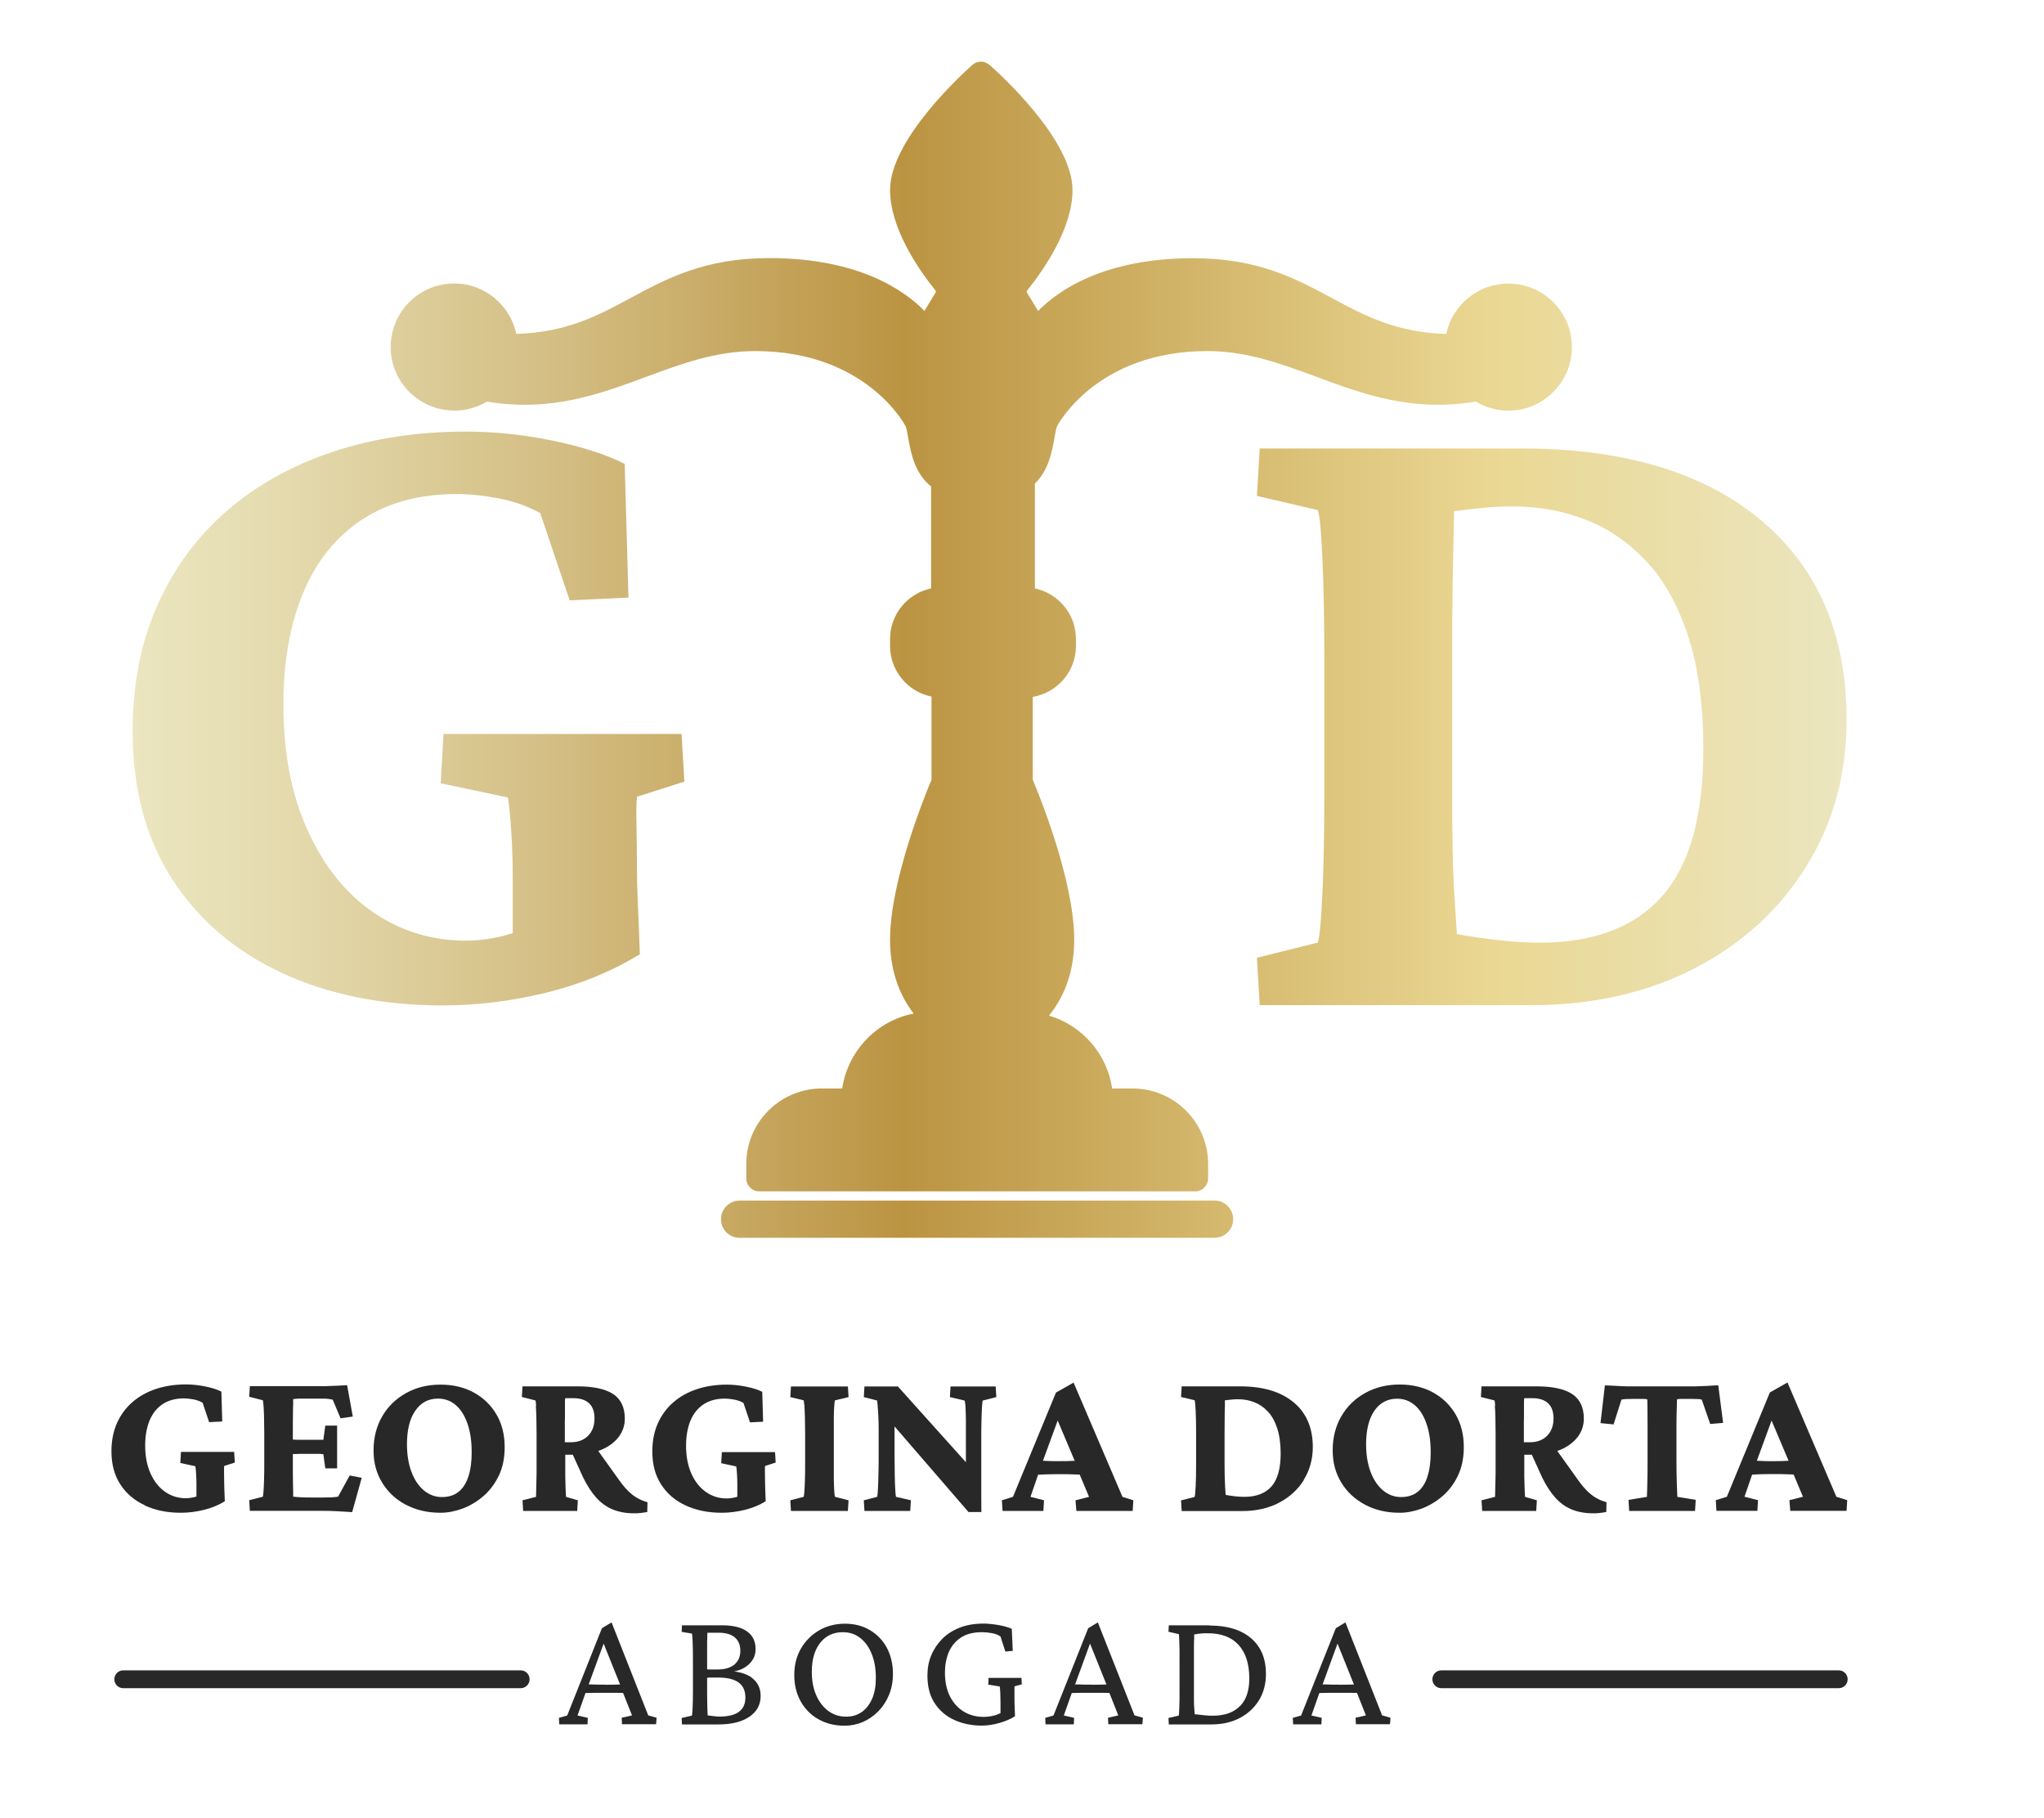 <?xml version="1.0" encoding="UTF-8"?>
<svg xmlns="http://www.w3.org/2000/svg" xmlns:xlink="http://www.w3.org/1999/xlink" id="Layer_1" data-name="Layer 1" viewBox="0 0 190.2 169.16">
  <defs>
    <style>
      .cls-1 {
        fill: url(#linear-gradient);
      }

      .cls-2 {
        fill: #282828;
      }
    </style>
    <linearGradient id="linear-gradient" x1="12.33" y1="60.43" x2="171.83" y2="60.43" gradientUnits="userSpaceOnUse">
      <stop offset="0" stop-color="#ebe6c0"></stop>
      <stop offset=".09" stop-color="#e4daae"></stop>
      <stop offset=".25" stop-color="#d3bd82"></stop>
      <stop offset=".45" stop-color="#bb9442"></stop>
      <stop offset=".79" stop-color="#ead792"></stop>
      <stop offset="1" stop-color="#ebe6c0"></stop>
    </linearGradient>
  </defs>
  <g>
    <path class="cls-2" d="M13.47,140.05c.97.45,2.09.68,3.35.68.72,0,1.44-.09,2.16-.27.72-.18,1.36-.44,1.94-.8-.01-.39-.03-.74-.04-1.03s-.02-.55-.02-.77c0-.3,0-.59-.01-.87s0-.48.01-.61l.99-.32-.06-.99h-4.95l-.06,1.03,1.4.3c.03.17.05.41.07.73.02.32.03.61.03.89v1.2c-.09.03-.19.06-.29.08-.26.05-.48.08-.68.08-.71,0-1.35-.19-1.92-.58-.57-.39-1.03-.95-1.37-1.7-.34-.74-.51-1.62-.51-2.63,0-.89.14-1.67.41-2.33.28-.66.68-1.16,1.22-1.52.54-.35,1.2-.53,1.97-.53.26,0,.55.03.87.09.32.06.6.16.87.31l.61,1.81,1.22-.06-.08-2.78c-.39-.2-.89-.36-1.5-.48-.6-.12-1.2-.19-1.79-.19-1.01,0-1.94.14-2.79.42-.85.28-1.58.69-2.2,1.23-.62.54-1.1,1.19-1.44,1.96-.34.77-.51,1.64-.51,2.61,0,1.2.27,2.22.82,3.07.55.85,1.3,1.5,2.28,1.95Z"></path>
    <path class="cls-2" d="M24.57,137.67c-.01.43-.03.79-.05,1.06-.02.28-.04.45-.07.51l-1.26.32.06.99h6.78c.42,0,.89.01,1.4.04.51.03.96.05,1.34.08l.89-3.19-1.12-.22-1.08,1.97c-.11.01-.2.03-.29.04-.09.01-.21.02-.37.03-.16,0-.41.01-.74.01h-1.06c-.39,0-.72,0-.98-.02-.26-.01-.5-.03-.74-.06,0-.12,0-.29,0-.51,0-.22-.01-.5-.02-.83,0-.33-.01-.7-.01-1.12v-1.5s.01,0,.02,0c.2-.01.41-.02.65-.02h1.05c.25,0,.48,0,.68,0,.2,0,.35.02.44.03l.18,1.32h1.1v-3.98h-1.1l-.18,1.32c-.09,0-.24,0-.44,0-.2,0-.43,0-.68,0h-1.05c-.24,0-.45,0-.65-.02,0,0-.01,0-.02,0v-1.34c0-.43,0-.81.01-1.14,0-.33.01-.6.02-.81,0-.21,0-.37,0-.47.14-.03.33-.04.56-.05.23,0,.47,0,.72,0h1.5c.16,0,.3,0,.43.02.13.01.29.04.47.08l.73,1.73,1.14-.16-.53-2.92c-.25.01-.56.03-.92.05-.36.02-.73.03-1.1.04-.37,0-.69,0-.96,0h-6.07l-.06.99,1.26.32c.03.05.05.21.07.48.02.27.04.63.05,1.07.01.45.02.94.02,1.48v2.9c0,.54,0,1.03-.02,1.46Z"></path>
    <path class="cls-2" d="M37.77,139.98c.94.5,2.01.75,3.22.75.66,0,1.33-.13,2.03-.38.7-.26,1.34-.64,1.94-1.15s1.08-1.15,1.45-1.91c.37-.76.55-1.65.55-2.66,0-1.16-.25-2.17-.76-3.04-.51-.87-1.21-1.55-2.1-2.04-.89-.49-1.93-.74-3.11-.74s-2.27.26-3.21.79c-.95.53-1.69,1.25-2.22,2.17-.53.92-.8,1.97-.8,3.15s.27,2.13.8,3.01c.53.87,1.27,1.56,2.21,2.06ZM38.65,131.23c.51-.75,1.22-1.12,2.11-1.12.64,0,1.2.21,1.67.62.47.41.83,1,1.08,1.74.26.75.38,1.63.38,2.64,0,.88-.1,1.63-.31,2.26-.2.62-.51,1.1-.92,1.42-.41.32-.92.48-1.54.48s-1.19-.21-1.69-.63c-.49-.42-.88-1-1.15-1.73s-.41-1.59-.41-2.56c0-1.33.26-2.37.77-3.11Z"></path>
    <path class="cls-2" d="M49.86,130.77c.02.28.04.63.05,1.07.01.44.02.93.02,1.47v2.9c0,.26,0,.55,0,.86,0,.31-.01.61-.02.92,0,.3-.01.57-.02.8,0,.23-.01.38-.01.46l-1.26.32.06.99h5.03l.06-.99-1.1-.32c-.01-.17-.03-.43-.04-.78-.01-.35-.02-.73-.03-1.13,0-.41,0-.78,0-1.12v-.89h.7l.96,2.11c.37.76.78,1.39,1.23,1.89.45.5.97.87,1.54,1.1s1.23.35,1.96.35c.21,0,.42,0,.62-.03.2-.02.41-.05.62-.09l.02-.91c-.33-.09-.64-.22-.93-.38-.29-.16-.57-.38-.84-.64-.27-.26-.54-.58-.82-.97l-1.99-2.78c.09-.03.18-.06.27-.1.69-.29,1.23-.69,1.62-1.19.39-.51.58-1.08.58-1.72,0-1.04-.36-1.8-1.08-2.28-.72-.48-1.84-.72-3.35-.72h-5.09l-.06.99,1.26.32c.03.05.05.22.07.49ZM52.57,132.06v-.96c0-.29,0-.52,0-.7,0-.18.02-.29.03-.33h.75c.64,0,1.13.16,1.47.48.34.32.5.79.5,1.41,0,.67-.2,1.21-.6,1.61s-.93.6-1.59.6h-.57v-2.12Z"></path>
    <path class="cls-2" d="M72.18,136.08l-.06-.99h-4.95l-.06,1.03,1.4.3c.03.17.05.41.07.73.02.32.03.61.03.89v1.2c-.09.03-.19.06-.29.08-.26.05-.48.08-.68.08-.71,0-1.35-.19-1.92-.58-.57-.39-1.03-.95-1.37-1.7-.34-.74-.51-1.62-.51-2.63,0-.89.14-1.67.41-2.33.28-.66.68-1.16,1.22-1.52.54-.35,1.2-.53,1.97-.53.26,0,.55.03.87.09.32.06.6.16.87.31l.61,1.81,1.22-.06-.08-2.78c-.39-.2-.89-.36-1.5-.48-.6-.12-1.2-.19-1.79-.19-1.01,0-1.94.14-2.79.42-.85.28-1.58.69-2.2,1.23-.62.54-1.1,1.19-1.44,1.96-.34.77-.51,1.64-.51,2.61,0,1.2.27,2.22.82,3.07.55.85,1.3,1.5,2.28,1.95.97.45,2.09.68,3.35.68.72,0,1.44-.09,2.16-.27.72-.18,1.36-.44,1.94-.8-.01-.39-.03-.74-.04-1.03s-.02-.55-.02-.77c0-.3,0-.59-.01-.87s0-.48.01-.61l.99-.32Z"></path>
    <path class="cls-2" d="M78.96,139.57l-1.26-.32c-.03-.07-.05-.24-.07-.53-.02-.29-.03-.65-.04-1.08,0-.43,0-.91,0-1.42v-2.9c0-.53,0-1.01,0-1.45,0-.44.02-.8.04-1.08.02-.28.04-.46.07-.52l1.26-.3-.06-.99h-5.3l-.06.99,1.24.3s.05.2.07.48c.02.28.04.65.05,1.09.01.45.02.94.02,1.48v2.9c0,.53,0,1.01-.02,1.45-.01.44-.03.8-.05,1.07-.02.28-.04.45-.07.51l-1.24.32.06.99h5.3l.06-.99Z"></path>
    <path class="cls-2" d="M83.31,138.63c-.02-.33-.04-.78-.05-1.33s-.02-1.18-.02-1.89v-2.71l6.88,7.96h1.2c0-.46,0-.92-.01-1.39,0-.47,0-1.01,0-1.63v-3.77c0-.63,0-1.21.02-1.73.01-.53.03-.95.05-1.28.02-.33.04-.52.07-.57l1.26-.32-.06-.99h-4.2l-.06.99,1.36.32c.04.05.07.24.09.57.02.33.03.76.04,1.28,0,.53,0,1.1,0,1.73v2.16l-6.33-7.05h-3.11l-.06.99,1.24.32c.01.07.03.23.05.49.02.26.04.58.06.94.02.36.03.72.03,1.07v2.62c0,.66,0,1.26-.02,1.82-.01.56-.03,1.02-.05,1.37-.02.35-.04.57-.07.65l-1.24.32.06.99h4.26l.06-.99-1.38-.32c-.03-.08-.05-.29-.07-.62Z"></path>
    <path class="cls-2" d="M97.26,137.16c.34-.01.78-.02,1.32-.02s.95,0,1.3.02c.22,0,.41.01.59.02l.87,2.07-1.26.32.08.99h5.24l.06-.99-1.01-.32-4.55-10.63-1.64.93-4,9.7-1.03.32.06.99h3.8l.06-.99-1.26-.32.71-2.06c.2,0,.41-.02.65-.03ZM100,135.9s-.07,0-.11,0c-.35.02-.79.03-1.31.03-.55,0-1,0-1.33-.03-.07,0-.13,0-.2-.01l1.37-3.74,1.58,3.74Z"></path>
    <path class="cls-2" d="M121.31,137.68c.56-.9.85-1.92.85-3.07,0-1.77-.59-3.16-1.78-4.15-1.19-.99-2.85-1.49-4.98-1.49h-5.44l-.06.99,1.26.3c.04.08.07.4.1.98.03.57.04,1.26.04,2.08v2.9c0,.79-.01,1.47-.04,2.04-.03.57-.06.9-.1,1l-1.26.32.06.99h5.64c1.27,0,2.41-.25,3.39-.76s1.76-1.21,2.33-2.11ZM118.32,138.28c-.57.64-1.42.97-2.53.97-.26,0-.55-.02-.85-.05s-.6-.08-.89-.13c-.01-.18-.03-.43-.05-.75-.02-.32-.03-.66-.04-1.04,0-.37-.01-.73-.01-1.07v-2.9c0-.59,0-1.09.01-1.51,0-.41.01-.75.02-1.01,0-.26,0-.43,0-.52.21-.03.42-.05.62-.07.2-.02.4-.03.6-.03.54,0,1.05.09,1.52.28.47.18.89.47,1.26.87.37.39.66.91.87,1.56.21.64.32,1.43.32,2.35,0,1.39-.29,2.41-.86,3.06Z"></path>
    <path class="cls-2" d="M135.66,137.28c.37-.76.55-1.65.55-2.66,0-1.16-.25-2.17-.76-3.04-.51-.87-1.21-1.55-2.1-2.04-.89-.49-1.93-.74-3.11-.74s-2.27.26-3.21.79c-.95.53-1.69,1.25-2.22,2.17-.53.92-.8,1.97-.8,3.15s.27,2.13.8,3.01c.53.87,1.27,1.56,2.21,2.06.94.5,2.01.75,3.22.75.66,0,1.33-.13,2.03-.38.7-.26,1.34-.64,1.94-1.15s1.08-1.15,1.45-1.91ZM132.83,137.37c-.2.62-.51,1.1-.92,1.42-.41.32-.92.48-1.54.48s-1.19-.21-1.69-.63c-.49-.42-.88-1-1.15-1.73s-.41-1.59-.41-2.56c0-1.33.26-2.37.77-3.11s1.22-1.12,2.11-1.12c.64,0,1.2.21,1.67.62.47.41.83,1,1.08,1.74.26.75.38,1.63.38,2.64,0,.88-.1,1.63-.31,2.26Z"></path>
    <path class="cls-2" d="M139.1,130.77c.02.28.04.63.05,1.07.01.44.02.93.02,1.47v2.9c0,.26,0,.55,0,.86,0,.31-.01.61-.02.92,0,.3-.01.57-.02.8,0,.23-.01.38-.01.46l-1.26.32.06.99h5.03l.06-.99-1.1-.32c-.01-.17-.03-.43-.04-.78-.01-.35-.02-.73-.03-1.13,0-.41,0-.78,0-1.12v-.89h.7l.96,2.11c.37.76.78,1.39,1.23,1.89.45.5.97.87,1.54,1.1s1.23.35,1.96.35c.21,0,.42,0,.62-.03.2-.02.41-.05.62-.09l.02-.91c-.33-.09-.64-.22-.93-.38-.29-.16-.57-.38-.84-.64-.27-.26-.54-.58-.82-.97l-1.99-2.78c.09-.03.18-.06.27-.1.69-.29,1.23-.69,1.62-1.19.39-.51.58-1.08.58-1.72,0-1.04-.36-1.8-1.08-2.28-.72-.48-1.84-.72-3.35-.72h-5.09l-.06.99,1.26.32c.03.05.05.22.07.49ZM141.81,132.06v-.96c0-.29,0-.52,0-.7,0-.18.02-.29.03-.33h.75c.64,0,1.13.16,1.47.48.34.32.5.79.5,1.41,0,.67-.2,1.21-.6,1.61s-.93.6-1.59.6h-.57v-2.12Z"></path>
    <path class="cls-2" d="M150.9,130.2c.14-.03.3-.04.45-.05s.32-.01.49-.01h1.09c.15,0,.27.01.35.04.01.08.02.32.02.73s0,.89.01,1.45c0,.56,0,1.13,0,1.73v1.83c0,.74,0,1.4-.02,2-.01.6-.03,1.04-.04,1.33l-1.71.28.06,1.03h6.13l.06-1.03-1.71-.28c-.01-.29-.03-.73-.05-1.33-.02-.6-.03-1.26-.03-2v-1.83c0-.59,0-1.17,0-1.73,0-.56.02-1.04.03-1.45.01-.41.02-.65.02-.73.08-.03.19-.04.35-.04h1.05c.17,0,.33,0,.48.01.15,0,.29.02.42.05l.79,2.27,1.2-.1-.45-3.49c-.14,0-.33,0-.56.02s-.48.03-.76.04-.54.02-.8.03-.47,0-.64,0h-5.03c-.17,0-.38,0-.64,0-.26,0-.52-.02-.8-.03s-.53-.03-.77-.04-.42-.02-.55-.02l-.41,3.51,1.22.12.73-2.31Z"></path>
    <path class="cls-2" d="M159.73,140.55h3.8l.06-.99-1.26-.32.71-2.06c.2,0,.41-.02.65-.03.34-.01.78-.02,1.32-.02s.95,0,1.3.02c.22,0,.41.01.59.02l.87,2.07-1.26.32.08.99h5.24l.06-.99-1.01-.32-4.55-10.63-1.64.93-4,9.7-1.03.32.06.99ZM166.43,135.9s-.07,0-.11,0c-.35.02-.79.03-1.31.03-.55,0-1,0-1.33-.03-.07,0-.13,0-.2-.01l1.37-3.74,1.58,3.74Z"></path>
    <path class="cls-2" d="M56.92,150.92l-.91.55-3.23,8.12-.77.22.03.6h2.63l.03-.6-.96-.22.74-2.09c.29,0,.59-.01.85-.02.34,0,.67,0,.98,0s.66,0,1.01,0c.22,0,.44,0,.66.01l.83,2.09-.96.22.03.6h3.17l.05-.6-.78-.22-3.42-8.67ZM56.32,156.72c-.5,0-.93,0-1.27-.02-.1,0-.18,0-.27,0l1.39-3.8,1.53,3.81s-.07,0-.12,0c-.35.01-.77.02-1.26.02Z"></path>
    <path class="cls-2" d="M69.99,156.09c-.42-.31-.98-.51-1.68-.6.53-.1.97-.3,1.33-.62.45-.4.67-.88.67-1.46,0-.71-.26-1.26-.79-1.64-.53-.38-1.3-.57-2.33-.57h-3.73l-.03.61.96.16c.02.06.04.3.06.72.02.42.03.97.03,1.65v2.95c0,.63-.01,1.15-.03,1.56-.02.41-.04.66-.06.75l-.96.22.03.6h3.42c1.2,0,2.15-.24,2.85-.71.7-.48,1.05-1.12,1.05-1.94,0-.71-.27-1.27-.8-1.67ZM65.81,152.6c0-.4.01-.63.02-.71h1.05c.65,0,1.14.14,1.49.43.34.29.52.7.52,1.25s-.19.98-.56,1.29c-.37.3-.9.45-1.59.45-.21,0-.4,0-.58,0-.11,0-.24,0-.36-.01v-1.36c0-.49,0-.94,0-1.33ZM68.76,159.25c-.4.29-1.01.44-1.81.44-.14,0-.32-.01-.55-.04-.23-.03-.41-.05-.55-.07,0-.09-.02-.33-.03-.7s-.02-.79-.02-1.25v-1.55c.07,0,.12-.02.2-.02h.82c.85,0,1.48.15,1.91.46.42.31.63.77.63,1.39s-.2,1.04-.6,1.33Z"></path>
    <path class="cls-2" d="M80.95,151.65c-.67-.4-1.45-.6-2.33-.6s-1.7.21-2.42.63c-.71.42-1.27.99-1.68,1.7s-.61,1.53-.61,2.45.2,1.74.6,2.45c.4.71.95,1.27,1.65,1.66.71.4,1.51.6,2.42.6.61,0,1.18-.12,1.72-.35.54-.24,1.02-.57,1.44-1,.42-.43.75-.94.99-1.53.24-.59.36-1.23.36-1.93,0-.92-.19-1.73-.56-2.43-.38-.7-.9-1.25-1.58-1.65ZM81.16,158.01c-.23.54-.55.95-.96,1.25-.41.29-.9.44-1.47.44-.62,0-1.17-.18-1.65-.53-.48-.36-.86-.84-1.13-1.47-.27-.62-.41-1.34-.41-2.16,0-1.15.26-2.05.78-2.71.52-.66,1.22-.99,2.11-.99.62,0,1.16.18,1.62.54.46.36.82.86,1.07,1.5.26.64.38,1.38.38,2.23,0,.73-.11,1.37-.34,1.91Z"></path>
    <path class="cls-2" d="M94.39,156.88l.69-.19-.03-.6h-3.06l-.03.63,1.07.17c.02.14.04.34.05.6s.02.57.02.9v.98c-.18.09-.37.17-.58.22-.36.09-.69.13-.99.13-.68,0-1.29-.16-1.83-.48-.54-.32-.97-.79-1.29-1.4-.32-.62-.48-1.37-.48-2.26,0-.68.12-1.3.35-1.87.24-.56.61-1.02,1.12-1.36.51-.34,1.17-.51,1.98-.51.29,0,.6.03.93.09.33.06.59.17.79.31l.45,1.4.69-.06-.09-2.05c-.36-.16-.78-.28-1.27-.36-.49-.08-.95-.13-1.38-.13-.83,0-1.56.13-2.2.38-.64.25-1.19.6-1.63,1.05-.44.45-.78.96-1.02,1.54-.24.58-.35,1.2-.35,1.86,0,1.03.22,1.88.67,2.57.45.69,1.06,1.21,1.82,1.56s1.62.53,2.57.53c.51,0,1.05-.08,1.62-.24.57-.16,1.06-.37,1.47-.63-.01-.27-.02-.54-.03-.79-.01-.26-.02-.56-.02-.92v-1.1Z"></path>
    <path class="cls-2" d="M102.17,150.92l-.91.55-3.23,8.12-.77.22.03.6h2.63l.03-.6-.96-.22.74-2.09c.29,0,.59-.01.85-.02.34,0,.67,0,.98,0s.66,0,1.01,0c.22,0,.44,0,.66.01l.83,2.09-.96.22.03.6h3.17l.05-.6-.78-.22-3.42-8.67ZM101.58,156.72c-.5,0-.93,0-1.27-.02-.1,0-.18,0-.27,0l1.39-3.8,1.53,3.81s-.07,0-.12,0c-.35.01-.77.02-1.26.02Z"></path>
    <path class="cls-2" d="M112.55,151.2h-3.79l-.03.6.96.22c.02.07.04.32.05.75.02.43.02.95.02,1.57v2.95c0,.56,0,1.07-.02,1.51-.02.44-.03.71-.05.8l-.96.22.03.6h3.98c.99,0,1.87-.2,2.63-.6.76-.4,1.36-.96,1.79-1.66.43-.71.64-1.52.64-2.44,0-1.42-.46-2.53-1.39-3.32s-2.21-1.18-3.87-1.18ZM115.37,158.72c-.57.59-1.42.89-2.52.89-.25,0-.51-.01-.78-.04s-.57-.06-.9-.1c-.01-.15-.02-.33-.04-.55-.02-.22-.03-.47-.03-.74,0-.28,0-.57,0-.89v-2.95c0-.51,0-.92,0-1.22,0-.3.01-.53.02-.69,0-.16,0-.29,0-.38.23-.04.45-.07.66-.09.21-.02.41-.02.6-.02.63,0,1.18.09,1.66.27.48.18.88.45,1.21.81.33.36.58.8.75,1.33.17.53.25,1.13.25,1.81,0,1.12-.29,1.97-.86,2.56Z"></path>
    <path class="cls-2" d="M125.21,150.92l-.91.55-3.23,8.12-.77.22.03.6h2.63l.03-.6-.96-.22.74-2.09c.29,0,.59-.01.85-.02.34,0,.67,0,.98,0s.66,0,1.01,0c.22,0,.44,0,.66.01l.83,2.09-.96.22.03.6h3.17l.05-.6-.78-.22-3.42-8.67ZM124.61,156.72c-.5,0-.93,0-1.27-.02-.1,0-.18,0-.27,0l1.39-3.8,1.53,3.81s-.07,0-.12,0c-.35.01-.77.02-1.26.02Z"></path>
    <path class="cls-2" d="M48.45,155.39H11.47c-.46,0-.83.37-.83.83s.37.83.83.83h36.98c.46,0,.83-.37.83-.83s-.37-.83-.83-.83Z"></path>
    <path class="cls-2" d="M171.1,155.39h-36.98c-.46,0-.83.37-.83.83s.37.83.83.83h36.98c.46,0,.83-.37.83-.83s-.37-.83-.83-.83Z"></path>
  </g>
  <path class="cls-1" d="M63.68,72.69l-.26-4.41h-22.15l-.26,4.59,6.26,1.32c.12.77.22,1.85.31,3.26.09,1.41.13,2.74.13,3.97v5.39c-.41.13-.84.25-1.28.35-1.15.24-2.16.35-3.04.35-3.18,0-6.04-.87-8.6-2.6-2.56-1.73-4.6-4.26-6.13-7.59-1.53-3.32-2.29-7.25-2.29-11.78,0-4,.62-7.47,1.85-10.41,1.23-2.94,3.06-5.21,5.47-6.79,2.41-1.59,5.35-2.38,8.82-2.38,1.18,0,2.47.13,3.88.4,1.41.26,2.7.72,3.88,1.37l2.74,8.12,5.47-.26-.35-12.44c-1.76-.88-4-1.6-6.71-2.16-2.71-.56-5.38-.84-8.03-.84-4.53,0-8.69.63-12.48,1.9-3.79,1.27-7.07,3.1-9.84,5.51-2.77,2.41-4.91,5.34-6.44,8.78-1.53,3.44-2.29,7.34-2.29,11.69,0,5.35,1.22,9.93,3.66,13.72,2.44,3.79,5.84,6.71,10.19,8.74,4.35,2.03,9.35,3.04,15,3.04,3.23,0,6.45-.4,9.66-1.19,3.21-.79,6.1-1.99,8.69-3.57-.06-1.76-.12-3.29-.18-4.59-.06-1.29-.09-2.44-.09-3.44,0-1.35-.02-2.65-.04-3.88-.03-1.24-.02-2.15.04-2.74l4.41-1.41ZM42.27,38.2c1.11,0,2.14-.31,3.03-.84,5.92.99,10.44-.68,14.82-2.3,3.33-1.23,6.47-2.4,10.16-2.4,10.35,0,13.95,6.92,13.99,6.99.08.16.17.67.24,1.08.24,1.35.59,3.3,2.13,4.52v9.49c-2.18.46-3.82,2.4-3.82,4.71v.63c0,2.33,1.66,4.28,3.86,4.72v7.74c-.63,1.49-3.86,9.43-3.86,14.89,0,3.21,1.09,5.43,2.2,6.86-3.45.67-6.13,3.47-6.65,6.97h-1.9c-3.88,0-7.03,3.15-7.03,7.03v1.33c0,.67.54,1.21,1.21,1.21h40.56c.67,0,1.21-.54,1.21-1.21v-1.33c0-3.88-3.15-7.03-7.03-7.03h-1.9c-.48-3.24-2.81-5.87-5.88-6.78,1.16-1.42,2.35-3.69,2.35-7.05,0-5.46-3.23-13.4-3.86-14.89v-7.71c2.28-.38,4.02-2.36,4.02-4.75v-.63c0-2.32-1.64-4.25-3.82-4.71v-9.76c1.28-1.22,1.6-3,1.82-4.25.07-.41.16-.91.24-1.08.04-.07,3.64-6.99,13.99-6.99,3.68,0,6.83,1.17,10.16,2.4,4.38,1.62,8.9,3.29,14.82,2.3.89.53,1.92.84,3.03.84,3.26,0,5.91-2.65,5.91-5.91s-2.65-5.91-5.91-5.91c-2.84,0-5.22,2.01-5.78,4.69-4.68-.15-7.57-1.69-10.62-3.33-3.4-1.83-6.92-3.72-12.93-3.72-8.31,0-12.57,3.01-14.43,4.91l-1.04-1.71c-.03-.06-.03-.12,0-.17,1.58-1.97,4.24-5.8,4.24-9.38,0-4.71-6.93-10.94-7.72-11.63-.01-.01-.03-.02-.04-.03-.03-.03-.07-.05-.1-.07-.03-.02-.06-.04-.1-.06-.04-.02-.07-.03-.11-.05-.04-.01-.07-.03-.11-.04-.04-.01-.07-.02-.11-.03-.04,0-.08-.01-.11-.02-.04,0-.08,0-.12,0-.04,0-.07,0-.11,0-.04,0-.08.01-.12.02-.04,0-.07.01-.11.02-.04.01-.08.03-.11.04-.04.01-.07.03-.1.05-.03.02-.07.04-.1.06-.03.02-.07.05-.1.07-.01.01-.03.02-.04.03-.78.69-7.67,6.92-7.67,11.63,0,3.59,2.66,7.42,4.24,9.38.04.05.04.11,0,.17l-1.04,1.71c-1.86-1.9-6.12-4.91-14.43-4.91-6.01,0-9.53,1.89-12.93,3.72-3.04,1.64-5.93,3.19-10.62,3.33-.57-2.67-2.94-4.69-5.78-4.69-3.26,0-5.91,2.65-5.91,5.91s2.65,5.91,5.91,5.91ZM113.02,111.69h-44.2c-.95,0-1.73.77-1.73,1.73s.77,1.73,1.73,1.73h44.2c.95,0,1.73-.77,1.73-1.73s-.77-1.73-1.73-1.73ZM163.85,48.38c-5.32-4.44-12.75-6.66-22.28-6.66h-24.35l-.26,4.41,5.65,1.32c.18.35.32,1.81.44,4.37.12,2.56.18,5.66.18,9.31v12.97c0,3.53-.06,6.57-.18,9.13-.12,2.56-.26,4.04-.44,4.46l-5.65,1.41.26,4.41h25.23c5.7,0,10.76-1.13,15.18-3.4,4.41-2.26,7.88-5.41,10.41-9.44,2.53-4.03,3.79-8.6,3.79-13.72,0-7.94-2.66-14.13-7.98-18.57ZM154.67,83.37c-2.56,2.88-6.34,4.32-11.34,4.32-1.18,0-2.44-.07-3.79-.22-1.35-.15-2.68-.34-3.97-.57-.06-.82-.13-1.94-.22-3.35-.09-1.41-.15-2.96-.18-4.63-.03-1.68-.04-3.28-.04-4.81v-12.97c0-2.65.01-4.9.04-6.75.03-1.85.06-3.35.09-4.5.03-1.15.04-1.93.04-2.34.94-.12,1.87-.22,2.78-.31.91-.09,1.81-.13,2.69-.13,2.41,0,4.68.41,6.79,1.24,2.12.82,4,2.12,5.65,3.88,1.65,1.76,2.94,4.09,3.88,6.97.94,2.88,1.41,6.38,1.41,10.5,0,6.24-1.28,10.79-3.84,13.68Z"></path>
</svg>
